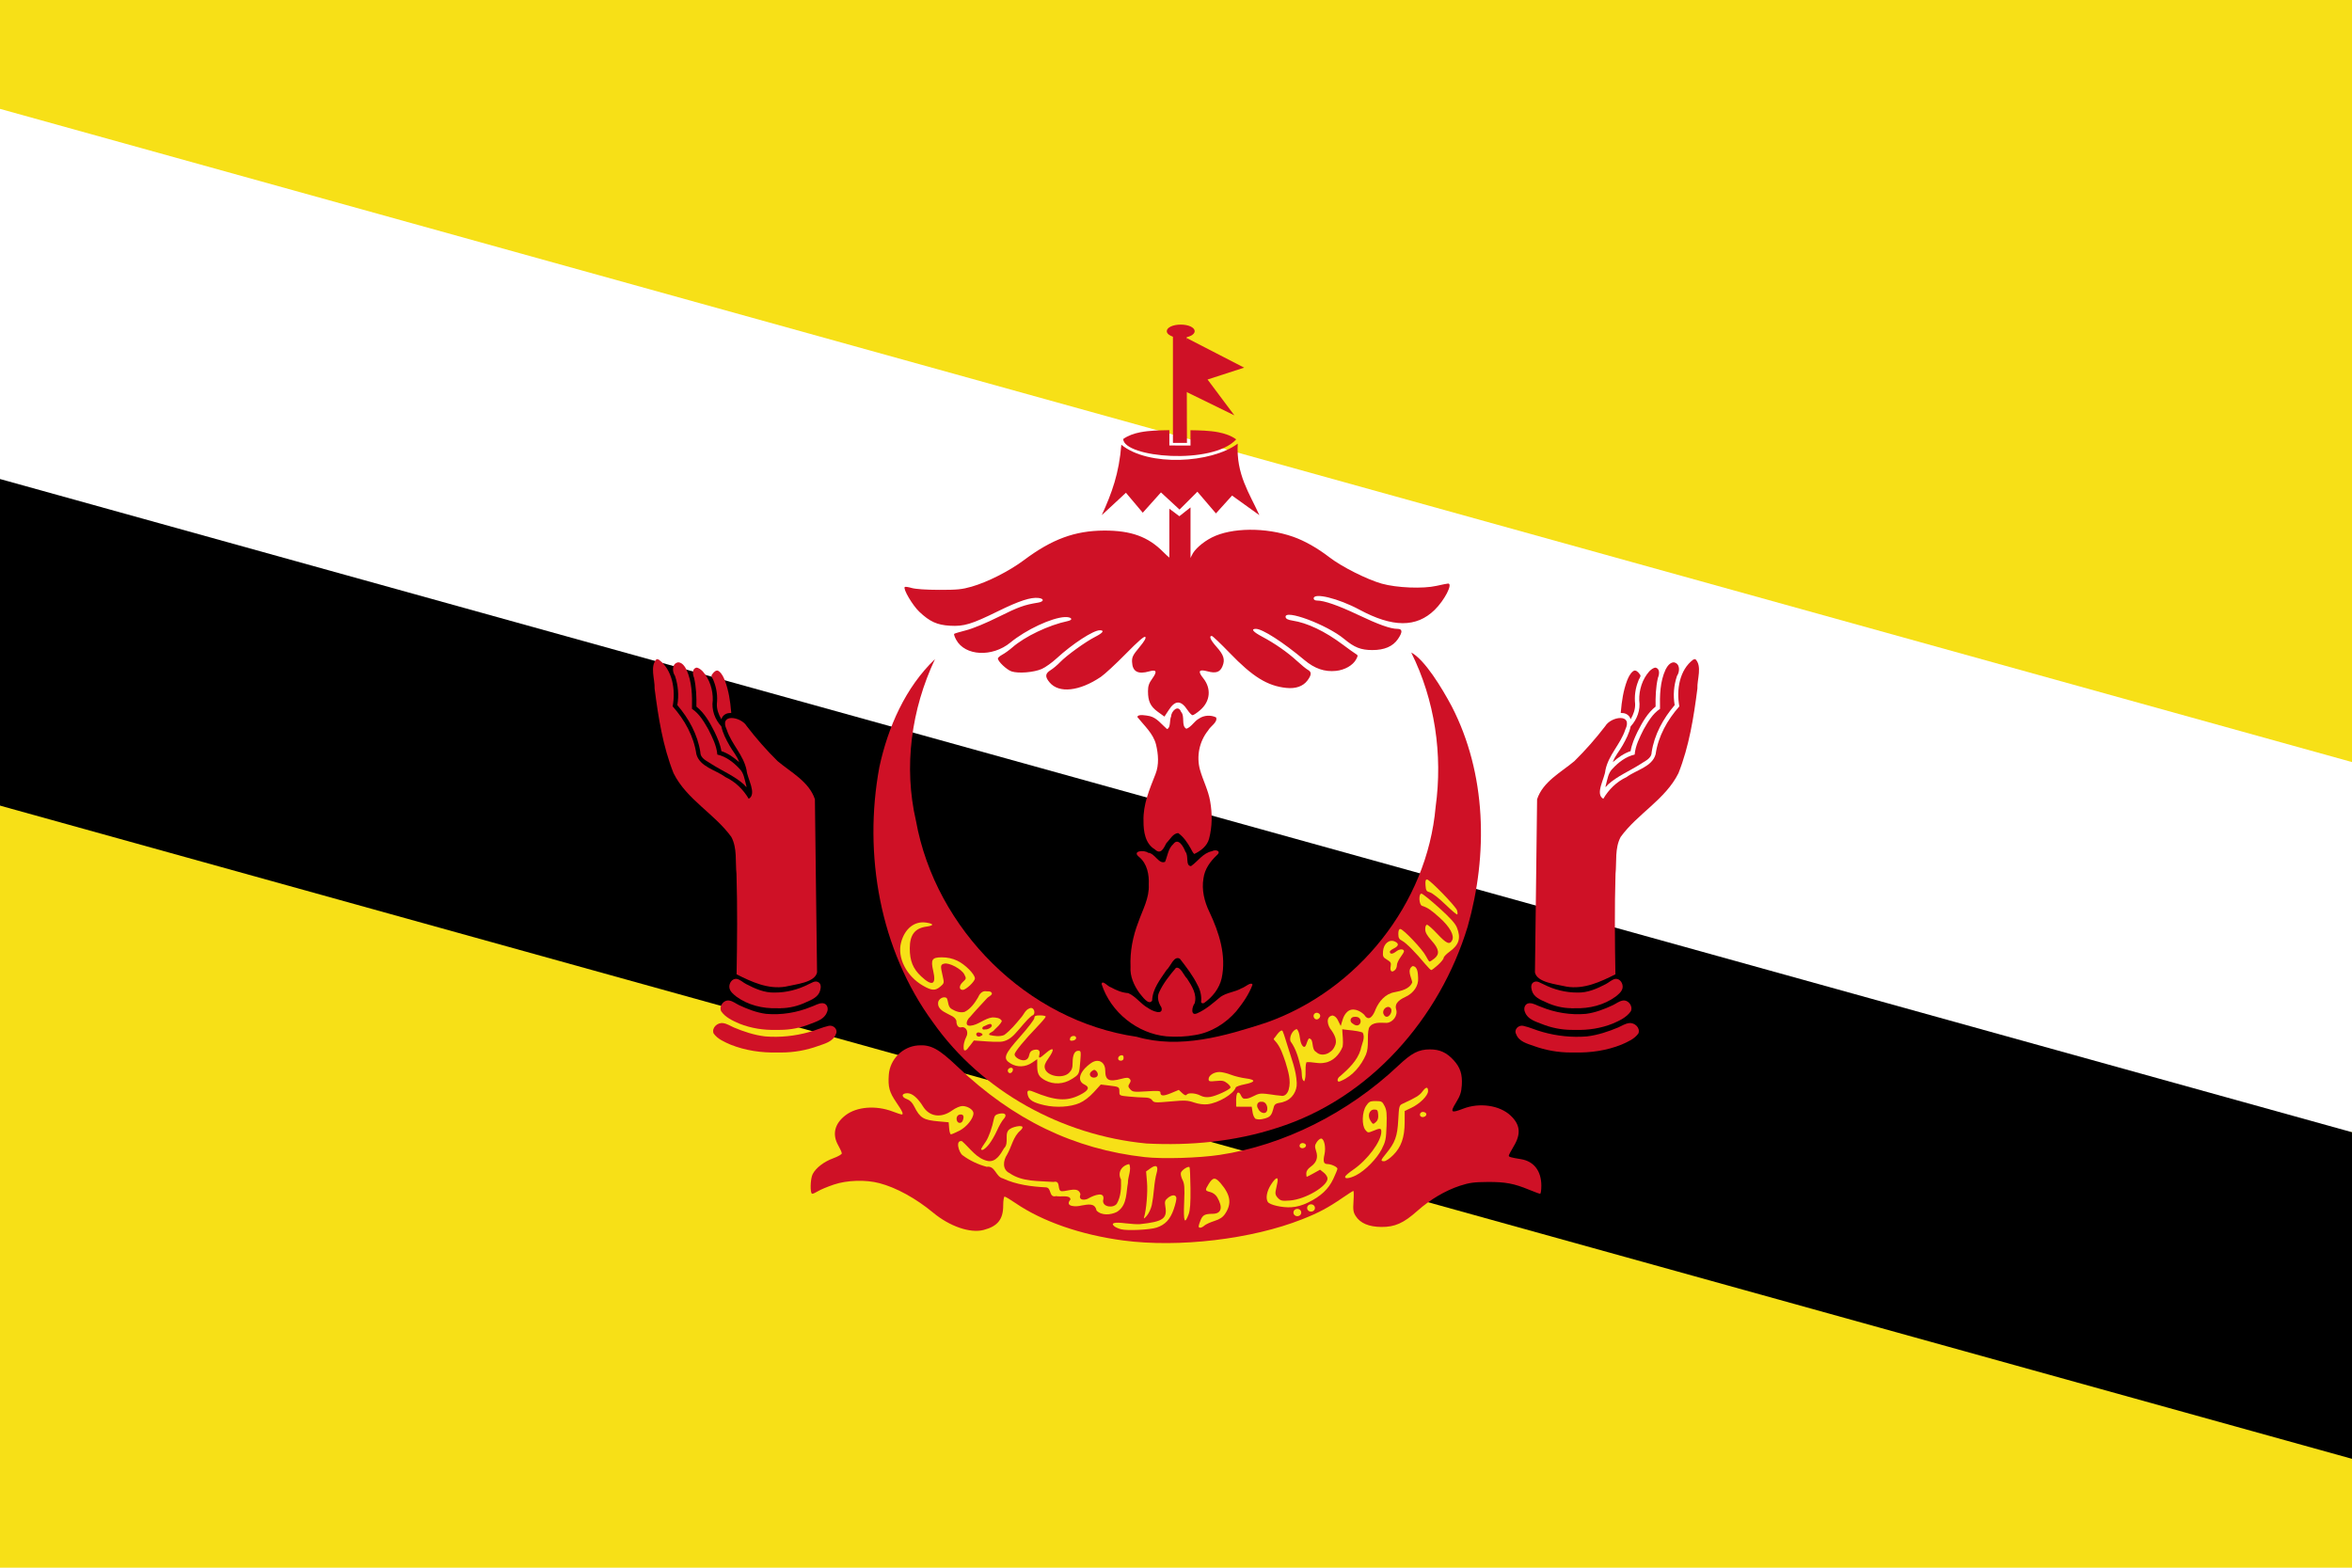 <?xml version="1.0" encoding="UTF-8"?><svg xmlns="http://www.w3.org/2000/svg" xmlns:xlink="http://www.w3.org/1999/xlink" height="720" width="1080" viewBox="0 0 1080 720" version="1.1">
<rect y="0" x="0" height="720" width="1080" fill="#f7e017"/><path d="M 0,50 V 370 L 1080,520 V 350 z" fill="#ffffff"/><path d="M 0,220 V 370 L 1080,670 V 520 z" fill="#000000"/><g transform="translate(-180)" fill="#cf1126"><path d="m 695.74,569.72 c -19.36,-2.57 -37.11,-8.73 -49.44,-17.17 -2.39,-1.64 -4.64,-2.98 -4.99,-2.98 -0.36,0 -0.65,1.82 -0.65,4.07 0,6.37 -2.56,9.58 -9,11.25 -6.16,1.6 -15.56,-1.63 -23.18,-7.95 -7.89,-6.55 -17,-11.55 -24.71,-13.55 -6.35,-1.66 -14.78,-1.39 -20.87,0.65 -2.83,0.95 -6.05,2.29 -7.17,2.98 -1.11,0.69 -2.36,1.25 -2.76,1.25 -1.08,0 -0.93,-6.85 0.2,-9.04 1.49,-2.87 5.16,-5.7 9.44,-7.26 2.16,-0.79 3.93,-1.8 3.93,-2.25 0,-0.45 -0.73,-2.1 -1.62,-3.65 -2.9,-5.08 -1.71,-10 3.35,-13.87 5.18,-3.96 13.95,-4.64 21.7,-1.69 1.95,0.74 3.77,1.35 4.04,1.35 1.02,0 0.4,-1.43 -2.41,-5.52 -3.24,-4.74 -3.88,-7.08 -3.48,-12.72 0.52,-7.14 6.34,-12.98 13.47,-13.5 5.82,-0.42 9.44,1.54 18.03,9.72 25.65,24.46 53.54,37.94 86.07,41.59 8.21,0.92 24.73,0.43 34.42,-1.03 29.27,-4.41 58.76,-19.13 81.79,-40.82 6.38,-6.01 9.45,-7.6 14.68,-7.62 4.55,-0.02 7.74,1.45 11,5.05 2.97,3.3 3.98,6.43 3.66,11.44 -0.21,3.21 -0.73,4.79 -2.64,7.9 -2.82,4.59 -2.34,5.01 3.24,2.85 7.54,-2.94 16.83,-1.58 21.84,3.18 4.41,4.19 4.83,8.38 1.4,14.06 -1.25,2.08 -2.27,4.03 -2.27,4.34 0,0.57 0.95,0.84 5.53,1.58 5.99,0.96 9.42,5.41 9.42,12.21 0,2.04 -0.25,3.7 -0.56,3.7 -0.3,0 -2.57,-0.83 -5.04,-1.85 -6.98,-2.88 -10.95,-3.62 -19.11,-3.57 -6.21,0.04 -8.35,0.33 -12.68,1.74 -6.63,2.17 -13.72,6.35 -19.5,11.5 -6.37,5.68 -10.38,7.47 -16.58,7.42 -5.76,-0.06 -9.7,-1.73 -11.78,-5.02 -1.11,-1.76 -1.27,-2.83 -1,-6.81 0.18,-2.59 0.14,-4.71 -0.07,-4.71 -0.22,0 -2.46,1.42 -4.99,3.17 -6.64,4.56 -10.87,6.82 -18.47,9.83 -23.18,9.17 -56.63,13.14 -82.24,9.75 z"/><path d="m 706.34,525.17 c -38.58,-3.703 -75.494,-23.798 -97.939,-55.657 -24.37,-33.235 -32.05,-77.117 -24.611,-117.24 3.954,-18.267 11.929,-36.546 25.544,-49.554 -10.85,23.003 -14.516,49.369 -8.73,74.29 8.989,49.753 51.036,91.87 101.34,99.156 19.9,5.761 40.487,-0.324 59.496,-6.493 41.935,-14.779 73.879,-54.583 77.777,-99.079 3.336,-24.078 -0.36,-49.114 -11.207,-70.916 6.183,3.269 13.987,16.087 18.589,24.707 16.003,31.003 16.734,68.155 7.313,101.24 -12.78,42.097 -44.965,78.978 -87.511,92.382 -19.308,6.308 -39.842,8.232 -60.058,7.168 z"/><g id="a"><path d="m 512.02,469.9 c -2.528,-0.396 -5.316,2.092 -4.363,4.697 1.823,2.633 4.964,3.92 7.798,5.179 6.792,2.722 14.179,3.782 21.471,3.606 -2.513,-0.006 0.863,0.026 1.802,-6.8e-4 5.774,0.017 11.516,-1.023 16.944,-2.98 3.018,-1.061 6.864,-2.024 8.101,-5.363 1.207,-2.174 -0.98,-4.346 -3.186,-3.911 -3.071,0.671 -5.943,2.064 -8.99,2.858 -6.572,1.853 -13.494,2.57 -20.303,2.012 -4.979,-0.608 -9.804,-2.2 -14.41,-4.143 -1.597,-0.705 -3.096,-1.732 -4.865,-1.954 z"/><path d="m 514.83,459.52 c -2.556,-0.381 -4.758,2.561 -3.692,4.908 1.965,2.848 5.267,4.365 8.356,5.699 5.371,2.149 11.204,3.047 16.975,2.875 -2.192,-0.006 0.753,0.026 1.565,-6.8e-4 4.907,0.006 9.788,-0.964 14.325,-2.831 2.773,-1.079 6.169,-2.125 7.324,-5.177 0.896,-1.677 0.213,-4.117 -1.9,-4.248 -1.929,-0.095 -3.593,1.132 -5.378,1.683 -6.485,2.682 -13.622,3.818 -20.614,3.215 -4.357,-0.561 -8.519,-2.168 -12.47,-4.031 -1.485,-0.717 -2.821,-1.836 -4.491,-2.092 z"/><path d="m 518.28,449.57 c -2.191,-0.263 -3.698,2.209 -3.329,4.182 0.327,1.733 1.882,2.898 3.169,3.961 5.329,3.897 12.083,5.557 18.626,5.34 -2.542,-0.009 3.409,0.042 1.595,-0.007 4.144,-0.017 8.238,-1.031 11.966,-2.825 2.489,-1.082 5.412,-2.336 6.25,-5.177 0.401,-1.324 0.652,-3.227 -0.841,-3.97 -1.564,-0.874 -3.117,0.47 -4.539,1.016 -4.789,2.437 -10.125,3.793 -15.507,3.768 -4.651,0.157 -9.033,-1.799 -13.068,-3.907 -1.464,-0.746 -2.671,-2.042 -4.321,-2.38 z"/><path d="m 481.53,302.7 c -3.257,3.261 -0.77,9.271 -0.946,13.543 1.688,13.158 3.785,26.484 8.697,38.87 6.015,12.102 18.791,18.573 26.533,29.268 2.768,5.155 1.785,11.355 2.368,16.994 0.458,15.366 0.316,30.743 0.047,46.111 6.939,3.482 14.474,6.986 22.456,5.647 4.731,-1.13 13.512,-1.833 14.496,-6.544 -0.382,-26.5 -0.63,-53.01 -0.983,-79.506 -2.69,-8.118 -10.951,-12.32 -17.129,-17.514 -5.099,-5.026 -9.844,-10.435 -14.188,-16.099 -2.622,-4.418 -12.868,-6.009 -9.161,1.676 2.174,6.654 7.72,11.61 9.109,18.602 0.303,3.832 4.878,10.879 0.973,13.114 -2.484,-4.222 -6.082,-7.815 -10.682,-9.957 -4.432,-3.304 -11.759,-4.68 -13.359,-10.517 -1.175,-8.28 -5.415,-15.782 -10.887,-21.986 1.41,-7.437 0.005,-16.737 -6.423,-21.49 l -0.921,-0.213 -1.3e-4,-2e-5 z"/><path d="m 491.44,304.19 c -2.963,0.478 -2.862,4.254 -1.491,6.239 1.458,4.288 1.855,8.945 1.066,13.409 5.268,6.167 9.347,13.543 10.576,21.64 0.03,3.044 3.233,4.051 5.309,5.555 4.871,3.102 10.348,5.351 14.686,9.233 0.913,0.976 1.602,2.027 0.957,0.035 -0.677,-2.546 -1.025,-5.358 -3.021,-7.285 -2.735,-2.939 -6.15,-5.563 -10.133,-6.459 -0.332,-4.114 -2.291,-7.893 -4.102,-11.532 -2.007,-3.479 -4.103,-7.207 -7.541,-9.463 0.138,-6.098 0.038,-12.495 -2.586,-18.122 -0.77,-1.446 -1.903,-3.163 -3.72,-3.25 z"/><path d="m 499.73,306.62 c -2.064,0.613 -1.669,3.159 -1.016,4.716 0.989,4.316 1.144,8.773 1.063,13.184 3.791,3 6.162,7.35 8.322,11.586 1.353,2.83 2.637,5.752 3.156,8.865 3.076,1.019 5.767,2.946 8.171,5.077 -0.953,-2.882 -3.077,-5.113 -4.504,-7.744 -1.552,-2.737 -3.034,-5.591 -3.69,-8.692 -2.958,-3.158 -4.587,-7.63 -3.941,-11.952 0.133,-4.776 -1.409,-9.711 -4.606,-13.311 -0.805,-0.793 -1.766,-1.669 -2.954,-1.73 z"/><path d="m 509.16,307.97 c -1.122,0.198 -1.805,1.266 -2.406,2.137 -0.232,0.873 0.838,1.811 1.008,2.76 1.313,3.292 1.808,6.903 1.416,10.426 -0.086,2.502 0.809,4.946 2.084,7.065 0.368,-1.563 1.816,-2.686 3.386,-2.841 0.571,-0.1 1.411,0.188 1.078,-0.683 -0.399,-4.785 -1.128,-9.598 -2.801,-14.119 -0.648,-1.615 -1.384,-3.315 -2.784,-4.42 -0.284,-0.202 -0.623,-0.374 -0.982,-0.325 z"/></g><use xlink:href="#a" height="720" width="1440" y="0" x="0" transform="matrix(-1 0 0 1 1440 0)"/><path d="m 715.67,475.98 c -13.493,-1.285 -25.667,-11.12 -29.829,-24 0.224,-2.219 2.987,1.241 4.292,1.474 2.45,1.361 5.1,2.48 7.921,2.654 3.557,1.529 5.756,5.035 9.152,6.863 1.576,1.228 7.154,3.641 6.118,-0.264 -1.307,-2.04 -2.206,-4.624 -1.081,-6.961 1.892,-4.15 4.802,-7.764 7.731,-11.226 2.153,-0.72 3.594,3.526 5.134,4.957 2.131,3.279 4.7,7.279 3.447,11.352 -1.22,1.509 -2.022,6.047 1.241,4.522 4.021,-1.769 7.316,-4.742 10.651,-7.518 2.918,-2.038 6.654,-2.182 9.713,-3.97 1.418,-0.359 4.371,-3.195 4.986,-1.623 -1.676,4.488 -4.482,8.507 -7.482,12.211 -4.859,5.55 -11.432,9.725 -18.786,10.902 -4.346,0.796 -8.806,0.964 -13.207,0.627 z"/><path d="m 731.53,460.22 c 0.297,-2.708 -0.32,-5.473 -1.703,-7.935 -2.123,-4.326 -5.121,-8.166 -8.046,-11.961 -2.757,-1.615 -4.287,3.658 -6.12,5.171 -2.857,4.277 -6.443,8.656 -6.617,14.036 -1.607,2.501 -4.604,-2.041 -5.896,-3.536 -2.467,-3.491 -4.336,-7.621 -4.03,-11.987 -0.292,-7.036 1.057,-14.041 3.62,-20.581 1.935,-5.583 5.075,-11.006 4.756,-17.105 0.224,-4.59 -0.707,-9.658 -4.426,-12.745 -3.538,-2.776 2.292,-3.367 4.143,-1.928 3.169,0.213 4.883,5.448 7.777,4.152 1.153,-2.735 1.382,-5.997 3.76,-8.13 2.334,-3.196 4.773,1.356 5.572,3.488 1.647,1.872 -0.093,6.507 2.582,6.628 3.206,-2.247 5.492,-6.023 9.592,-6.845 1.662,-0.948 4.503,-0.127 2.311,1.785 -3.034,2.844 -5.626,6.4 -6.179,10.631 -0.928,5.307 0.399,10.69 2.712,15.47 4.447,9.39 7.885,19.996 5.636,30.444 -1.043,4.644 -4.198,8.645 -8.031,11.341 -0.485,0.293 -1.25,0.272 -1.413,-0.395 z"/><path d="m 726.73,389.63 c -1.456,-2.624 -3.224,-5.21 -5.673,-6.995 -2.381,-0.005 -3.851,2.998 -5.468,4.572 -1.134,2.11 -2.512,5.639 -5.305,2.88 -4.444,-2.593 -5.231,-8.275 -5.202,-12.958 -0.28,-7.591 2.777,-14.674 5.492,-21.587 1.728,-4.328 1.302,-9.199 0.248,-13.634 -1.327,-5.092 -5.414,-8.623 -8.56,-12.595 0.214,-1.536 4.235,-0.697 5.748,-0.405 3.359,0.851 5.366,3.825 7.87,5.926 1.782,-0.539 1.054,-4.139 1.884,-5.833 0.061,-2.382 3.233,-5.523 4.541,-2.112 1.959,2.167 -0.063,6.464 2.469,7.814 2.411,-0.893 3.601,-3.528 5.867,-4.72 2.229,-1.52 5.378,-1.69 7.778,-0.496 0.845,2.213 -2.64,4.055 -3.65,5.977 -4.052,5.006 -5.476,11.91 -3.74,18.112 1.376,4.865 3.813,9.406 4.655,14.434 1.013,5.652 0.979,11.589 -0.484,17.159 -0.875,3.382 -3.802,5.64 -6.826,7.045 -0.746,-0.694 -1.139,-1.714 -1.644,-2.583 z"/><path d="m 711.61,326.89 c -3.36,-2.46 -4.47,-4.81 -4.47,-9.46 0,-2.38 0.44,-3.67 2.01,-5.83 2.31,-3.2 1.89,-4.21 -1.38,-3.27 -5.26,1.51 -7.77,0.13 -7.95,-4.35 -0.08,-2.19 0.38,-3.12 3.33,-6.66 2.36,-2.84 3.22,-4.33 2.75,-4.8 -0.46,-0.46 -3.25,1.96 -8.98,7.79 -4.57,4.65 -9.71,9.4 -11.42,10.56 -9.84,6.64 -19.24,7.67 -23.53,2.56 -2.2,-2.61 -2.08,-4.08 0.46,-5.66 1.17,-0.72 3.14,-2.38 4.39,-3.69 2.95,-3.07 11.74,-9.41 16.1,-11.61 3.54,-1.79 4.38,-3 2.08,-3 -2.98,0 -12.54,6.22 -19.79,12.88 -2.13,1.97 -5.2,4.16 -6.81,4.87 -3.62,1.6 -10.73,2.19 -13.89,1.15 -2.23,-0.74 -6.3,-4.58 -6.3,-5.95 0,-0.36 0.93,-1.16 2.06,-1.77 1.13,-0.6 3.16,-2.07 4.5,-3.24 5.8,-5.09 16.79,-10.33 25.51,-12.16 2.77,-0.58 1.75,-1.98 -1.34,-1.84 -5.99,0.26 -17.88,5.83 -24.98,11.69 -8.32,6.86 -20.87,6.21 -24.91,-1.29 -0.7,-1.29 -1.11,-2.5 -0.91,-2.69 0.19,-0.19 2.66,-0.93 5.49,-1.65 3.06,-0.77 9.12,-3.28 14.91,-6.17 9.11,-4.54 11.81,-5.51 18.08,-6.52 2.82,-0.45 2.97,-1.83 0.23,-2.15 -3.53,-0.42 -8.94,1.35 -18.5,6.05 -12.28,6.04 -15.72,7.08 -22.19,6.7 -5.9,-0.36 -9.23,-1.87 -14.02,-6.4 -3.13,-2.97 -7.57,-10.51 -6.7,-11.38 0.21,-0.21 1.65,0 3.2,0.45 1.72,0.51 6.65,0.85 12.59,0.86 8.31,0.02 10.52,-0.2 14.95,-1.48 7.41,-2.14 17.26,-7.15 24,-12.18 12.89,-9.64 23.4,-13.51 36.8,-13.57 12.37,-0.05 20.24,2.81 27.21,9.88 2.36,2.39 4.37,3.94 4.7,3.61 0.31,-0.31 0.65,-4.49 0.75,-9.29 0,0 3.64,-0.35 4.41,0.67 0,7.79 0.09,8.4 1.22,8.4 0.74,0 1.53,-0.76 2.02,-1.94 1.06,-2.55 4.98,-6.04 9.17,-8.16 9.05,-4.59 24.71,-4.73 37.29,-0.34 5.3,1.86 11.18,5.18 16.78,9.5 5.62,4.32 17.11,10.1 23.9,12.03 6.87,1.95 18.98,2.44 25.19,1.03 2.56,-0.58 4.96,-1.06 5.34,-1.06 2.29,0 -1.61,7.63 -6.19,12.1 -8.37,8.18 -19.26,8.14 -34.58,-0.12 -9.55,-5.14 -20.97,-7.95 -20.97,-5.15 0,0.58 0.6,0.97 1.49,0.97 3.32,0 9.73,2.23 18.67,6.47 9.67,4.6 15.1,6.54 18.32,6.54 2.34,0 2.41,1.45 0.23,4.65 -2.31,3.41 -6.23,5.1 -11.77,5.09 -5.29,-0.02 -8.23,-1.18 -12.96,-5.11 -7.91,-6.58 -27.62,-13.92 -26.86,-10 0.15,0.78 1.1,1.26 3.13,1.57 6.86,1.05 14.91,4.89 23.15,11.06 2.54,1.91 5.18,3.79 5.85,4.19 1.13,0.66 1.15,0.86 0.26,2.53 -1.48,2.76 -5.21,4.9 -9.25,5.32 -5.23,0.54 -9.78,-1.02 -14.49,-4.96 -9.94,-8.32 -19.31,-14.34 -22.31,-14.34 -2.45,0 -1.35,1.35 2.97,3.64 5.68,3.01 11.52,7.08 15.82,11.03 2.03,1.88 4.32,3.74 5.08,4.15 1.8,0.96 1.73,2.37 -0.25,4.96 -2.02,2.64 -5.36,3.8 -9.69,3.34 -8.64,-0.91 -15.38,-5.08 -25.97,-16.07 -4.14,-4.29 -7.83,-7.8 -8.21,-7.8 -1.41,0 -0.58,1.91 2.15,4.97 3.38,3.78 4.03,5.91 2.75,8.98 -1.13,2.72 -3.01,3.35 -6.87,2.31 -3.95,-1.07 -4.57,-0.1 -1.98,3.12 3.86,4.81 3.29,10.7 -1.44,14.75 -1.47,1.25 -3.01,2.28 -3.43,2.28 -0.41,0 -1.45,-1.07 -2.32,-2.38 -3.04,-4.62 -5.71,-4.59 -8.67,0.08 -1.03,1.63 -1.9,2.95 -1.93,2.94 -0.04,-0.01 -1.43,-1.01 -3.08,-2.23 z"/><path d="m 726.67,233.03 -5.13,4.06 -4.6,-3.47 0,27.74 9.73,0.12 z"/><path d="m 694.89,204.25 c -1.02,13.11 -4.35,22.26 -8.98,32.35 l 11.1,-10.29 7.72,9.17 8.36,-9.33 8.53,7.88 8.2,-8.2 8.52,9.97 7.4,-8.2 12.54,9 c -4.55,-10.09 -10.71,-18.64 -9.94,-32.84 -12.15,9.03 -41.02,10.66 -53.45,0.49 z"/><path d="m 716.95,197.56 c -4.46,0.08 -9.16,0.14 -13.39,0.97 -2.93,0.58 -5.59,1.53 -7.81,3.1 0.36,8.53 41,12.09 51.9,0.16 -2.29,-1.67 -5.09,-2.66 -8.17,-3.26 -4.07,-0.79 -8.57,-0.87 -12.84,-0.94 0,2.34 0.02,4.69 0.02,7.04 l -9.71,-0.03 v -7.04 z"/><path d="m 724.9,153.97 -6.31,0.05 0,49.38 6.44,0.03 z"/><path d="m 724.89,155.24 -2.41,23.64 24.32,11.88 -12.31,-16.46 16.81,-5.45 z"/><path d="m 722.18,149.08 c -3.69,0 -6.42,1.38 -6.42,3.02 0,1.64 2.73,3.03 6.42,3.03 3.69,0 6.4,-1.39 6.4,-3.03 0,-1.64 -2.71,-3.02 -6.4,-3.02 z"/></g><g fill="#f7e017"><path d="m 711.05,563.82 c 3.99,-1.32 6.26,-3.74 7.89,-8.4 0.81,-2.32 1.36,-4.73 1.22,-5.36 -0.34,-1.49 -2.06,-1.41 -3.96,0.17 -1.3,1.09 -1.46,1.64 -1.09,3.86 0.95,5.6 -1.04,6.99 -11.64,8.13 -1.05,0.11 -4.09,-0.07 -6.77,-0.4 -5.04,-0.63 -6.84,-0.13 -5.01,1.39 0.55,0.46 1.95,1.08 3.11,1.37 2.83,0.73 13.22,0.24 16.25,-0.76 z" transform="translate(-180)"/><path d="m 733.02,562.89 c 0.6,-0.55 2.66,-1.5 4.58,-2.12 2.56,-0.82 3.88,-1.7 4.96,-3.31 3.11,-4.63 2.53,-8.62 -2.04,-14 -2.48,-2.92 -3.58,-2.84 -5.56,0.4 -1.71,2.8 -1.67,2.98 0.79,3.62 1.29,0.33 2.53,1.28 3.21,2.45 2.68,4.64 1.89,7.51 -2.08,7.54 -3.6,0.03 -4.59,0.54 -5.56,2.87 -0.51,1.21 -0.92,2.5 -0.92,2.87 0,0.98 1.36,0.81 2.62,-0.32 z" transform="translate(-180)"/><path d="m 725.81,557.65 c 0.68,-1.84 0.92,-5.15 0.84,-11.9 -0.05,-5.14 -0.25,-9.5 -0.45,-9.7 -0.6,-0.6 -3.56,1.31 -3.95,2.54 -0.2,0.64 0.13,2.12 0.73,3.28 0.92,1.79 1.04,3.46 0.76,10.47 -0.36,8.86 0.22,10.35 2.07,5.31 z" transform="translate(-180)"/><path d="m 708.89,553.43 c 0.36,-1.65 0.82,-5.03 1.03,-7.5 0.21,-2.47 0.72,-5.59 1.12,-6.94 1.02,-3.46 -0.01,-4.37 -2.74,-2.43 l -2.03,1.45 0.42,4.97 c 0.39,4.48 -0.32,12.83 -1.35,16.07 -0.28,0.86 0.12,0.64 1.25,-0.68 0.91,-1.06 1.95,-3.29 2.3,-4.94 z" transform="translate(-180)"/><path d="m 693.88,555.84 c 3.651,-3.055 3.232,-8.27 4.04,-12.52 -0.084,-2.825 1.804,-6.212 0.586,-8.683 -3.412,0.624 -5.515,3.855 -3.768,7.075 0.145,3.738 0.013,7.808 -1.909,11.113 -1.57,2.162 -6.542,1.623 -6.313,-1.441 1.248,-4.606 -4.272,-2.365 -6.426,-1.157 -1.666,1.16 -5.183,1.245 -3.96,-1.657 -0.807,-3.866 -5.78,-1.448 -8.482,-1.465 -2.552,-0.047 -0.211,-5.171 -3.874,-4.271 -6.806,-0.537 -14.319,0.06 -20.21,-4.051 -3.449,-1.658 -2.937,-5.805 -1.141,-8.489 2.144,-3.665 2.756,-8.249 6.159,-11.093 3.369,-3.231 -3.178,-1.867 -4.652,-0.778 -3.282,1.796 -0.233,6.423 -2.919,8.989 -1.569,2.661 -3.636,6.336 -7.27,5.83 -5.24,-0.991 -8.261,-5.865 -12.017,-9.132 -3.218,-0.642 -1.409,5.222 0.253,6.454 3.288,2.462 7.129,4.256 11.092,5.319 3.944,-0.631 4.072,4.534 7.444,5.344 6.187,2.883 13.083,3.747 19.833,4.099 2.651,0.221 1.16,4.942 4.646,4.01 1.948,0.505 6.348,-0.725 6.568,1.538 -2.953,3.506 2.834,3.428 4.976,2.8 2.742,-0.419 6.246,-1.467 6.971,2.292 2.289,2.413 6.492,2.057 9.28,0.676 0.392,-0.227 0.76,-0.495 1.094,-0.8 z" transform="translate(-180)"/><path d="m 634.12,525.57 c 1.11,-1.41 2.77,-4.26 3.69,-6.34 0.91,-2.09 2.28,-4.46 3.03,-5.27 1.76,-1.9 0.78,-3.07 -2.06,-2.44 -1.5,0.33 -2.11,0.88 -2.36,2.18 -0.85,4.24 -2.39,8.58 -3.76,10.6 -2.48,3.66 -2.54,3.81 -1.52,3.81 0.53,0 1.87,-1.14 2.98,-2.54 z" transform="translate(-180)"/><path d="m 596.66,502.09 c -2.8,0 -2.92,1.77 -0.19,2.72 1.32,0.46 2.44,1.57 3.34,3.38 2.66,5.29 4.22,6.23 11.28,6.84 l 4.53,0.41 0.22,2.75 c 0.11,1.52 0.47,2.78 0.82,2.78 0.35,0 2.1,-0.76 3.87,-1.66 3.32,-1.68 6.47,-5.6 6.47,-8.03 0,-1.59 -2.65,-3.31 -5.06,-3.31 -1.07,0 -3.11,0.86 -4.72,2.03 -5.04,3.65 -10.43,2.91 -13.38,-1.84 -2.42,-3.92 -4.95,-6.07 -7.18,-6.07 z m 24.46,9.75 c 1.34,0 1.67,0.99 0.94,2.88 -0.5,1.3 -2.13,1.34 -2.62,0.06 -0.58,-1.51 0.23,-2.94 1.68,-2.94 z" transform="translate(-180)"/><path d="m 810.84,505.69 c -1.83,0.07 -2.37,0.47 -3.53,2.19 -1.9,2.82 -2.09,8.93 -0.34,11.09 1.09,1.34 1.25,1.37 3.56,0.41 3.22,-1.35 3.76,-1.3 3.75,0.43 -0.02,4.42 -6.36,12.94 -13,17.47 -1.79,1.22 -3.39,2.58 -3.56,3.03 -0.48,1.26 1.98,0.98 5,-0.56 4.12,-2.1 9.53,-7.62 11.75,-11.97 1.76,-3.47 2.01,-4.65 2.22,-10.72 0.19,-5.59 0.04,-7.23 -0.91,-9.09 -1.06,-2.09 -1.4,-2.28 -4.06,-2.28 -0.32,0 -0.61,-0.01 -0.88,0 z m 0.22,3.9 c 1.38,0 1.62,0.31 1.78,2.29 0.14,1.64 -0.15,2.64 -1.06,3.46 -1.24,1.12 -1.34,1.11 -2.44,-0.56 -1.54,-2.36 -0.59,-5.19 1.72,-5.19 z" transform="translate(-180)"/><path d="m 780.7,552.27 c 5.85,-2.88 9.3,-6.12 11.52,-10.81 1.05,-2.23 1.91,-4.33 1.91,-4.69 0,-0.81 -2.88,-2.15 -4.61,-2.15 -1.72,0 -2.07,-1.19 -1.33,-4.48 0.72,-3.21 -0.15,-7.23 -1.56,-7.23 -0.51,0 -1.41,0.75 -2.01,1.66 -0.92,1.41 -0.97,2.01 -0.29,4.06 1,3.04 0.21,5.31 -2.51,7.25 -1.29,0.92 -2,1.98 -2,3.01 0,0.87 0.11,1.58 0.24,1.58 0.14,0 1.56,-0.74 3.16,-1.63 l 2.92,-1.63 1.72,1.35 c 0.94,0.74 1.72,1.95 1.72,2.69 0,3.56 -10.15,9.54 -17.12,10.1 -3.71,0.3 -4.34,0.17 -5.63,-1.11 -1.05,-1.05 -1.35,-1.93 -1.09,-3.17 0.2,-0.95 0.56,-2.68 0.8,-3.84 0.64,-3.1 -0.69,-2.68 -2.99,0.94 -1.89,2.99 -2.45,6.18 -1.39,7.86 0.87,1.37 6.65,2.68 10.74,2.43 2.57,-0.15 5.11,-0.87 7.8,-2.19 z" transform="translate(-180)"/><path d="m 819.74,530.49 c 3.68,-3.67 5.24,-8.14 5.26,-15.05 l 0.01,-5.19 3.04,-1.44 c 3.95,-1.88 7.69,-5.62 7.69,-7.7 0,-2.14 -0.95,-2.03 -2.67,0.3 -1.25,1.69 -2.92,2.71 -9.03,5.52 -1.54,0.71 -1.64,1.09 -1.99,7.55 -0.41,7.45 -1.42,10.24 -5.58,15.33 -2.55,3.1 -2.64,3.51 -0.87,3.51 0.73,0 2.59,-1.27 4.14,-2.83 z" transform="translate(-180)"/><path d="m 779.66,526.33 c 0.35,-1.07 -1.68,-1.83 -2.56,-0.96 -0.37,0.37 -0.47,1.01 -0.22,1.42 0.58,0.93 2.42,0.62 2.78,-0.46 z" transform="translate(-180)"/><path d="m 834.93,512.02 c 0.36,-1.07 -1.68,-1.83 -2.55,-0.96 -0.38,0.38 -0.48,1.02 -0.23,1.43 0.58,0.93 2.42,0.62 2.78,-0.47 z" transform="translate(-180)"/><path d="m 768.41,473.28 c -1.43,0.681 -2.171,2.224 -3.165,3.403 -0.715,0.486 -0.142,0.941 0.27,1.399 2.522,2.717 3.59,6.387 4.788,9.809 1.177,4.04 2.659,8.378 1.428,12.588 -0.484,1.612 -1.752,3.281 -3.647,2.746 -3.03,-0.189 -6.012,-0.994 -9.051,-0.962 -2.705,0.141 -4.796,2.602 -7.561,2.334 -1.767,0.116 -1.692,-3.618 -3.334,-2.619 -0.813,1.947 -0.413,4.12 -0.509,6.179 0.306,0.295 1.165,0.038 1.68,0.124 h 5.445 c 0.385,1.88 0.337,4.036 1.688,5.531 1.89,0.672 4.016,0.092 5.812,-0.643 1.926,-0.896 2.183,-3.211 2.727,-5.015 0.579,-1.938 3.117,-1.43 4.615,-2.191 3.665,-1.07 6.067,-4.879 5.852,-8.627 -0.237,-5.722 -2.42,-11.105 -4.076,-16.521 -0.833,-2.386 -1.41,-4.875 -2.377,-7.205 -0.113,-0.2 -0.346,-0.369 -0.584,-0.329 z M 759.34,506 c 2.036,-0.133 2.921,2.37 2.49,4.029 -0.762,2.256 -3.535,0.809 -4.096,-0.816 -1.03,-1.452 -0.394,-3.404 1.606,-3.213 z" transform="translate(-180)"/><path d="m 683.94,487.22 c -0.91,-0.02 -1.93,0.32 -2.94,1.03 -5.31,3.72 -6.67,8.12 -3.06,9.84 2.65,1.27 1.98,2.76 -2.19,4.85 -5.97,2.98 -11.24,2.61 -21.25,-1.53 -2.46,-1.02 -3.1,-0.63 -2.53,1.62 0.55,2.21 2.57,3.42 7.59,4.56 5.4,1.24 11.93,0.84 16.13,-0.97 2.05,-0.88 4.48,-2.73 6.53,-4.96 l 3.25,-3.57 3.78,0.47 c 4.66,0.57 4.75,0.62 4.75,2.85 0,1.77 0.1,1.81 4.38,2.21 2.41,0.23 5.58,0.44 7.06,0.44 1.89,0.01 2.96,0.34 3.59,1.22 0.84,1.17 1.34,1.23 8.38,0.6 6.58,-0.6 7.87,-0.55 10.84,0.46 2.11,0.72 4.43,1.01 6.19,0.82 5.04,-0.57 11.99,-4.69 13,-7.72 0.12,-0.37 1.95,-1.02 4.06,-1.44 5.09,-1.02 5.31,-2.13 0.56,-2.72 -2.06,-0.26 -5.15,-1.01 -6.87,-1.69 -1.73,-0.68 -4.09,-1.25 -5.25,-1.25 -2.56,0 -4.97,1.6 -4.97,3.25 0,1.08 0.38,1.19 3.41,0.88 2.85,-0.29 3.68,-0.13 5.18,1.06 0.99,0.78 1.65,1.7 1.44,2.03 -0.67,1.09 -6.62,3.8 -9.25,4.22 -1.76,0.28 -3.18,0.09 -4.56,-0.62 -2.31,-1.2 -5.71,-1.38 -6.35,-0.35 -0.27,0.45 -1,0.16 -2,-0.78 l -1.56,-1.47 -3.53,1.47 c -3.59,1.49 -4.91,1.43 -4.91,-0.28 0,-0.78 -1.05,-0.87 -6.34,-0.53 -5.83,0.38 -6.44,0.28 -7.53,-0.94 -1.01,-1.12 -1.03,-1.51 -0.31,-2.66 0.66,-1.06 0.66,-1.52 0.03,-2.15 -0.63,-0.63 -1.45,-0.62 -3.75,0 -5.8,1.55 -7.44,0.68 -7.44,-3.85 0,-2.72 -1.56,-4.37 -3.56,-4.4 z m -1.44,4.16 c 0.31,0 0.57,0.19 0.97,0.59 0.51,0.51 0.78,1.4 0.56,1.97 -0.52,1.35 -2.98,1.3 -3.5,-0.06 -0.25,-0.66 0.07,-1.4 0.81,-1.94 0.52,-0.38 0.85,-0.57 1.16,-0.56 z" transform="translate(-180)"/><path d="m 672.1,495.6 c 3.53,-2.24 3.45,-2.07 3.96,-8.29 0.35,-4.39 0.29,-4.72 -0.9,-4.72 -1.73,0 -2.63,1.9 -2.63,5.52 0,2.32 -0.36,3.36 -1.6,4.59 -2.94,2.94 -10.24,1.6 -11.16,-2.05 -0.31,-1.25 0.09,-2.38 1.62,-4.55 3.19,-4.53 2.47,-5.64 -1.44,-2.2 -2.69,2.35 -3.17,2.42 -2.66,0.39 0.47,-1.87 -0.51,-2.61 -2.7,-2.06 -1.12,0.28 -1.73,0.98 -2,2.34 -0.26,1.33 -0.87,2.07 -1.93,2.33 -1.77,0.45 -4.79,-1.23 -4.79,-2.66 0,-1.06 4.52,-6.58 10.32,-12.6 2.19,-2.28 3.98,-4.4 3.98,-4.72 0,-0.32 -1.17,-0.58 -2.6,-0.58 -2.09,0 -2.6,0.23 -2.6,1.2 0,0.66 -2.92,4.49 -6.5,8.52 -7.46,8.4 -8.08,10.15 -4.39,12.39 2.97,1.82 6.78,1.68 9.77,-0.35 l 2.42,-1.65 v 2.99 c 0,3.82 0.76,5.19 3.76,6.78 3.77,1.99 8.33,1.75 12.07,-0.62 z" transform="translate(-180)"/><path d="m 828.66,443.69 c -2.767,1.652 -0.602,5.124 -0.183,7.429 -1.13,3.146 -5.172,3.993 -8.118,4.577 -4.174,0.691 -7.131,4.183 -8.719,7.892 -0.86,2.409 -2.937,6.144 -5.199,2.477 -1.967,-1.993 -5.582,-3.573 -7.908,-1.246 -1.767,1.682 -2.215,4.157 -2.873,6.402 -1.043,-1.726 -1.51,-4.297 -3.72,-4.842 -3.528,0.496 -2.253,4.944 -0.594,6.778 1.508,2.138 2.956,4.958 1.478,7.497 -1.303,3.052 -5.809,5.11 -8.457,2.499 -2.472,-1.305 -0.819,-5.965 -3.254,-6.221 -1.204,0.87 -1.303,5.746 -3.23,3.102 -1.391,-2.259 -0.653,-5.352 -2.355,-7.384 -2.011,0.25 -3.627,3.712 -2.958,5.571 2.683,3.618 3.785,8.156 4.831,12.467 0.652,1.726 -0.095,5.227 1.52,5.911 1.12,-2.779 0.079,-5.931 0.96,-8.736 2.618,-0.329 5.53,0.866 8.276,0.231 3.929,-0.51 6.965,-3.825 8.342,-7.356 0.416,-2.654 -0.079,-5.348 -0.153,-8.017 3.103,0.481 6.328,0.471 9.313,1.479 1.48,2.271 -0.47,5.449 -0.879,7.929 -1.559,5.052 -5.516,8.719 -9.366,12.097 -1.61,0.953 -1.826,3.478 0.552,2.118 5.173,-2.212 9.03,-6.897 11.248,-11.969 1.619,-3.902 0.317,-8.247 1.374,-12.238 1.562,-2.996 5.322,-2.365 8.104,-2.355 2.879,-0.11 5.336,-3.464 4.375,-6.262 -0.916,-3.247 2.519,-4.811 4.866,-5.971 3.112,-1.57 5.498,-4.759 5.257,-8.358 -0.128,-1.84 -0.037,-5.332 -2.531,-5.5 z m -11.031,18.75 c 3.334,0.886 -0.603,7.252 -2.375,3.219 -0.545,-1.539 0.75,-3.274 2.375,-3.219 z m -15.47,4.56 c 4.338,-0.253 2.781,6.081 -0.885,3.205 -1.901,-0.954 -1.272,-3.323 0.885,-3.205 z" transform="translate(-180)"/><path d="m 645.1,491.48 c 0.12,-0.63 -0.2,-1.08 -0.77,-1.08 -1.21,0 -1.94,1.06 -1.37,1.98 0.59,0.95 1.89,0.41 2.14,-0.9 z" transform="translate(-180)"/><path d="m 695.94,485.8 c 0,-0.93 -0.35,-1.28 -1.13,-1.13 -1.7,0.32 -1.89,2.48 -0.22,2.48 0.93,0 1.35,-0.42 1.35,-1.35 z" transform="translate(-180)"/><path d="m 633.03,455.28 c -2.029,-0.417 -3.305,1.3 -4,2.938 -1.517,2.55 -3.37,5.159 -6.093,6.509 -1.958,0.544 -4.094,-0.2 -5.782,-1.21 -2.015,-1.003 -1.557,-3.426 -2.42,-5.101 -1.457,-1.144 -4.041,0.492 -3.983,2.271 -0.161,2.386 2.071,3.764 3.924,4.687 1.575,0.964 3.858,1.501 4.487,3.453 -0.044,1.659 0.624,3.557 2.643,2.917 2.26,-0.037 2.845,2.716 1.933,4.367 -0.929,1.861 -1.556,4.042 -1.112,6.115 1.08,0.909 2.183,-1.53 2.965,-2.227 0.531,-0.709 1.063,-1.417 1.594,-2.126 3.998,0.217 7.993,0.727 12.001,0.585 2.85,-0.052 5.278,-1.811 7.091,-3.875 2.563,-2.68 4.669,-5.829 7.597,-8.142 2.084,-0.509 0.964,-4.434 -1.212,-3.3 -1.961,0.736 -2.578,2.951 -3.937,4.363 -2.315,2.803 -4.676,5.647 -7.594,7.843 -2.124,0.881 -4.571,0.497 -6.753,-2.2e-4 -0.911,-0.796 1.809,-1.445 2.188,-2.33 1.252,-1.251 2.739,-2.438 3.464,-4.081 -0.694,-1.515 -2.817,-1.637 -4.313,-1.668 -3.686,0.442 -6.501,3.536 -10.223,3.828 -2.825,0.099 -1.355,-2.961 -0.081,-4.005 2.492,-2.959 5.184,-5.746 7.786,-8.607 0.738,-0.888 3.409,-1.732 1.701,-2.98 -0.597,-0.215 -1.243,-0.215 -1.869,-0.224 z m 1.812,14.969 c 1.859,1.045 -1.186,2.757 -2.468,2.523 -1.682,0.504 -1.712,-1.212 -0.218,-1.553 0.84,-0.437 1.727,-0.893 2.686,-0.97 z m -5.719,3.906 c 1.058,-0.02 3.275,0.996 1.193,1.647 -1.449,1.123 -3.087,-1.143 -1.193,-1.647 z" transform="translate(-180)"/><path d="m 674.15,476.74 c 0,-1.41 -2.53,-1.21 -2.81,0.22 -0.18,0.92 0.11,1.14 1.29,0.97 0.84,-0.12 1.52,-0.65 1.52,-1.19 z" transform="translate(-180)"/><path d="m 786.2,466.82 c 0.26,-1.35 -1.62,-2.25 -2.61,-1.26 -0.99,0.99 -0.08,2.87 1.26,2.61 0.62,-0.12 1.23,-0.73 1.35,-1.35 z" transform="translate(-180)"/><path d="m 611.82,453.09 c 1.76,-1.51 1.78,-1.61 1.02,-4.93 -1.08,-4.65 -1.01,-5.15 0.76,-5.59 2.24,-0.57 7.93,2.48 9.19,4.92 0.98,1.89 0.95,2.02 -0.71,3.56 -1.79,1.65 -1.78,3.58 0.01,3.58 1.48,0 5.57,-3.87 5.57,-5.26 0,-1.93 -4.54,-6.49 -8.13,-8.16 -2.22,-1.04 -4.44,-1.52 -7.01,-1.53 -4.6,0 -5.22,0.99 -3.98,6.34 1.46,6.27 -0.52,7.12 -5.57,2.39 -3.75,-3.51 -5.23,-7.16 -5.21,-12.91 0.01,-6.17 2.37,-9.22 7.69,-9.94 3.53,-0.47 3.44,-1.3 -0.19,-1.84 -5.3,-0.8 -9.78,2.74 -11.48,9.06 -1.89,7.01 2.44,15.55 10.1,19.95 4.01,2.3 5.61,2.37 7.94,0.36 z" transform="translate(-180)"/><path d="m 820.66,445.4 c 0.43,-0.43 0.78,-1.4 0.78,-2.15 0,-0.75 0.73,-2.36 1.62,-3.57 0.9,-1.21 1.63,-2.45 1.63,-2.75 0,-1.23 -2.03,-1.19 -3.63,0.08 -1.64,1.28 -2.87,1.31 -2.87,0.06 0,-0.31 0.78,-0.95 1.74,-1.42 2.38,-1.16 2.58,-2.31 0.57,-3.23 -2.58,-1.17 -5.17,0.97 -5.44,4.5 -0.17,2.36 0.02,2.77 1.84,3.84 1.66,0.98 1.97,1.5 1.69,2.9 -0.48,2.43 0.53,3.28 2.07,1.74 z" transform="translate(-180)"/><path d="m 840.29,443.18 c 1.44,-1.29 2.61,-2.76 2.61,-3.25 0,-0.49 1.24,-1.79 2.76,-2.88 4.31,-3.1 5.26,-6.23 3.33,-11.04 -0.75,-1.89 -3.11,-4.5 -8.24,-9.12 -3.94,-3.56 -7.57,-6.47 -8.04,-6.47 -1.4,0 -1.15,5.15 0.27,5.6 2.56,0.82 4.11,1.87 8.14,5.5 4.68,4.23 6.84,8.18 5.66,10.38 -1.13,2.13 -2.63,1.47 -6.76,-2.96 -2.17,-2.33 -4.32,-4.23 -4.76,-4.23 -0.48,0.01 -0.82,0.85 -0.82,2.03 0,1.48 0.79,2.89 2.93,5.27 3.49,3.88 3.83,6.21 1.21,8.27 -0.94,0.74 -1.91,1.35 -2.15,1.35 -0.23,0 -1,-1.16 -1.7,-2.57 -1.46,-2.96 -10.39,-12.39 -11.73,-12.39 -0.61,0 -0.91,0.76 -0.91,2.26 0,1.81 0.36,2.45 1.8,3.19 1.77,0.92 6.15,5.33 10.55,10.65 1.26,1.52 2.5,2.75 2.77,2.76 0.26,0 1.65,-1.06 3.08,-2.35 z" transform="translate(-180)"/><path d="m 849.05,418.11 c -0.58,-1.87 -12.56,-14.2 -13.79,-14.2 -0.64,0 -0.84,0.76 -0.69,2.72 0.17,2.38 0.43,2.79 2.07,3.22 1.02,0.27 4.18,2.75 7.01,5.5 2.82,2.75 5.3,4.84 5.5,4.63 0.2,-0.2 0.16,-1.04 -0.1,-1.87 z" transform="translate(-180)"/><path d="m 777.5,556.89 a 1.781,1.632 0 1 1 -3.561,0 1.781,1.632 0 1 1 3.561,0 z" transform="translate(-180)"/><path d="m 783.79,554.79 a 1.781,1.632 0 1 1 -3.561,0 1.781,1.632 0 1 1 3.561,0 z" transform="translate(-180)"/></g></svg>